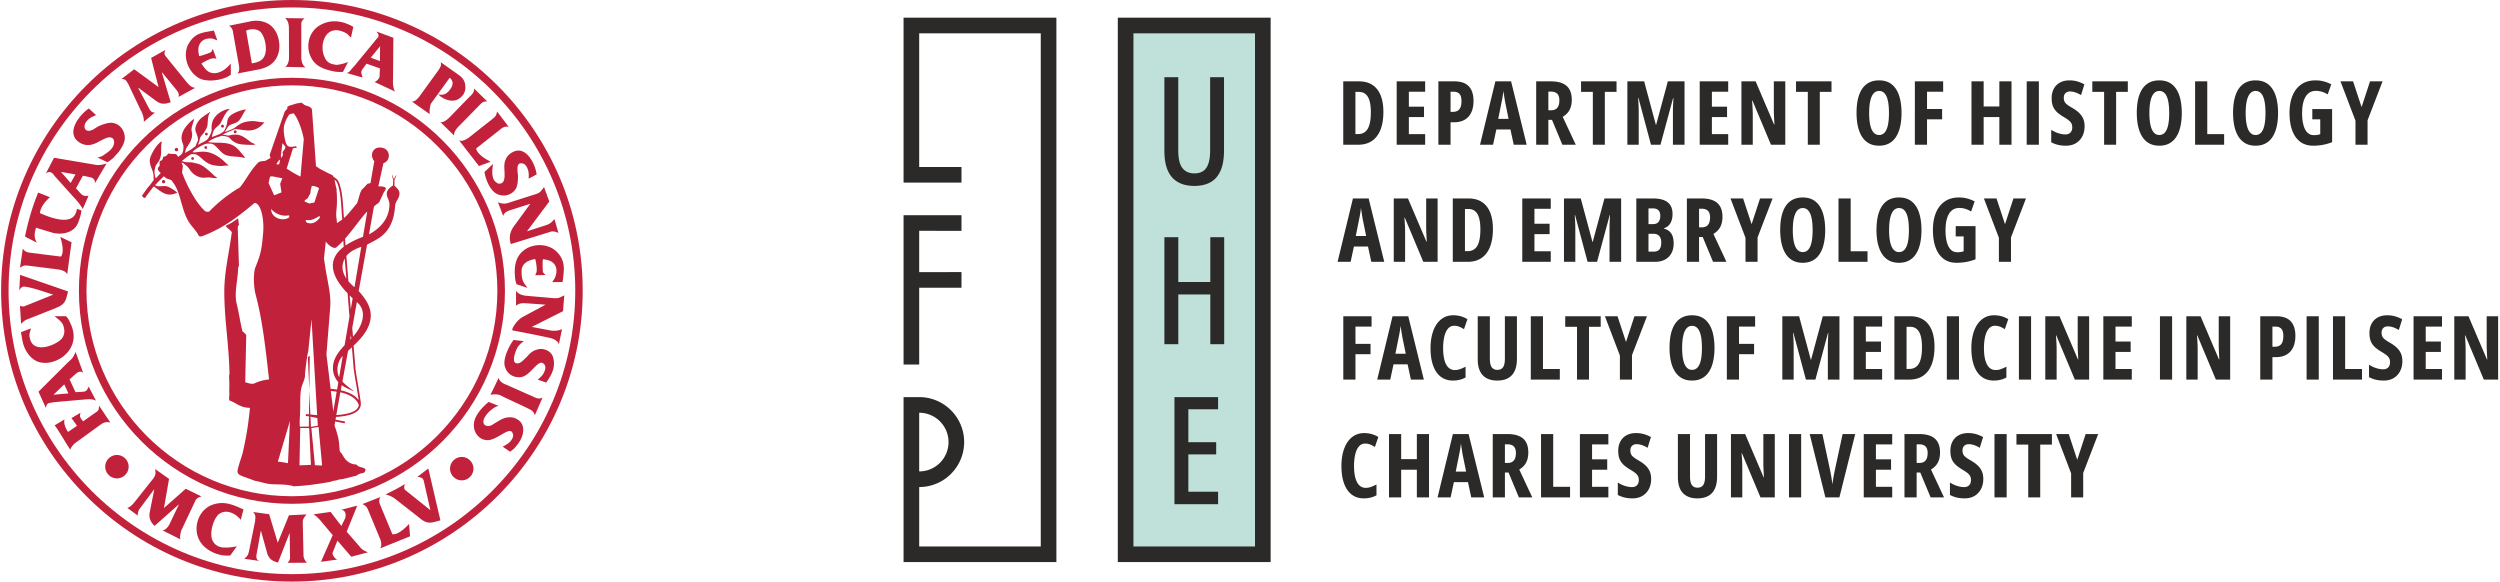 <?xml version="1.0" encoding="UTF-8"?>
<svg xmlns="http://www.w3.org/2000/svg" width="249" height="58" viewBox="0 0 1038 242" xml:space="preserve" style="fill-rule:evenodd;clip-rule:evenodd;stroke-linejoin:round;stroke-miterlimit:2">
  <path d="M145.8 144.329c-.554.496-1.083.992-1.621 1.488-.821 4.5-1.562 8.491-2.329 12.65.821 1.412 6.204 4.958 4.217 3.966-.646-.325-2.992-1.279-4.521-2.346-.133.709-.25 1.413-.379 2.117 2 .438 3.908 1.125 5.533 2.25.742.517 1.392 1.125 1.904 1.833-.25-1.679-.666-4.291-1.083-6.791-.554-3.284-1.071-6.354-1.071-6.946v-.15l-.667-8.071h.017zm-1.467-27.437a20.189 20.189 0 0 0 2.521 2.458l2.821-16.783c-2.825.991-4.846 2.116-6.2 3.833l.858 10.492zm-.858-1.125-.688-8.317c-.208.4-.383.821-.516 1.242a6.789 6.789 0 0 0-.25.895c-.129.667-.209 1.334-.129 2.059.112 1.204.55 2.425 1.316 3.704.075.133.167.283.267.417zm-4.942-41.092c.325 1.221.475 2.667.875 3.892 0 1.833.404 3.929-.037 8.625-.342 2.708.116 3.471.191 5.512a47.894 47.894 0 0 0 2.196-1.491c0-.23 0-.321-.041-.571a91.074 91.074 0 0 1-.209-3.013c-.229-3.666-.512-8.396-1.775-11.429a3.142 3.142 0 0 0-1.2-1.525zm-.479-1.262h.021l.096.079c.171.112.267.187.362.25.8.55 1.392.933 1.888 2.154 1.296 3.146 1.604 7.954 1.833 11.675.075 1.125.134 2.175.209 2.996v.037c1.679-1.412 2.633-2.787 5.512-6.221.667-1.983 1.317-5.166 2.138-5.762.399-.267 2-2.192 2.25-2.308l1.125-.192 1.583-9.138c-2.208-2.633-.375-6.695 3.725-5.458 3.087.917 3.108 5.325.075 6.3l-2.1 9.596 1.221.042c3.208.358 1.487 1.483.821 2.916a296.175 296.175 0 0 0-1.696 3.717c-.5.346-2.084 1.625-2.175 1.721l-2.063 11.558c4.542-2.383 8.317-6.392 8.492-12.075.075-2.425-1.167-3.017-1.108-4.883.041-1.146.933-2.329 2.575-3.321l.116-2.5c-.041-.133-.575-1.2-.5-2.042.421.938.367 1.204.767 1.759.4-.48.379-.667.992-1.642-.042.725-.346 1.279-.725 1.946l-.059 2.479c1.013 1.029 2.159 1.967 2.117 3.283-.054 2.384-1.621 2.9-1.813 5.246-.32 4.025-1.125 6.542-2.404 8.754-2.308 4.067-5.779 5.4-9.25 7.292l-3.491 19.267c4.137 4.583 5.475 8.054 4.904 11.77-.688 4.409-3.779 7.88-7.021 10.934l.762 9.137h-.041c.096.975.554 3.684 1.033 6.542.533 3.25 1.104 6.679 1.258 8.054v.192c.117 1.85-.916 3.146-2.595 4.025-1.6.837-3.817 1.316-6.2 1.541-.534.063-1.067.1-1.6.138l-.042-.763 1.567-.116c2.291-.229 4.408-.667 5.916-1.467 1.163-.612 1.925-1.433 2.134-2.542-.417-1.37-1.334-2.437-2.517-3.258-1.508-1.05-3.283-1.679-5.171-2.1a723.333 723.333 0 0 0-1.679 9.483c-.042.25-.096.513-.133.763-.059.362-.134.742-.192 1.125l3.95.783-.154.742-3.929-.779c-.096.512-.171 1.05-.267 1.583.042.608.8 2.117.837 2.767 1.167 3.471.975 4.958 1.334 8.125 1.646 1.391 1.646 4.083 5.479 5.25.4.187.875 0 1.525.266 1.033 1.375 2.9.78 3.721 2-.496 2.309-1.429.725-3.929 2.617-2.042.363-4.905 1.375-7.209 1.525-.975.554-2.237.342-3.437.971-5.209.879-10.129 1.642-15.375 1.854-2.234-.937-7.367-.725-9.713-.917-2.137-.25-3.833-.937-6.183-1.333l-4.333-1.583c-2.709-.975-3.43-1.338-2.859-3.592.763-2.975 1.584-4.862 2.084-7.058 1.466-6.638 2.133-10.513 2.895-18.125-4.233-.096-5.458-2-8.487-3.05-.421-.309.096-2.804-.117-3.209l.042-3.87c.033-.305-.271-3.434.054-3.892-.192-12.325-2.154-22.513-2.154-34.342 0-8.125 2.021-16.125 3.05-24.171.65-.858-2.367-2.195-2.404-3.208 1.85-.687 3.416-1.887 5.096-2.975l.341 2.671c-.341.554-.496.554-.496 1.221l.5 15.95c-.25.191-.345.65-.345.933-.096 4.563-1.642 10-.65 14.463 1.029 4.104 1.47 7.825 2.5 11.791.341.038 1.429 1.279 1.525 1.375l-.417 19.667c5.092 1.642 2.25-.15 9.9-1.183-1.375-12.113-2.65-24.325-5.608-35.35-.613-2.292-1.088-7.405-.209-10.834 2.288-5.725 2.709-7.271 3.317-14.158.65-6.375-.971-12.975-3.529-12.975-4.825 4.042-9.729 7.917-15.188 10.833-2.325 1.242-5.166 2.521-6.583 2.979-1.429.459-1.621-.57-1.713-.741-.633-1.221-2.291-3.038-3.208-4.259-3.546-4.845-3.662-11.654-6.525-16.387-.379-.475-1.2-1.813-1.408-1.908-1.775-.763-1.642-.267-3.038-1.621-.779.746-3.333 3.246-3.716 3.779.4.037.875.379 1.22.4 3.242.096 3.221-1.029 8.071 2.612-4.2 2.042-6.241.021-9.791-2.575-1.009 1.296-2.267 2.825-3.605 4.792-.512.092-1.2-.421-1.237-1.033.8-.992 1.717-2.559 2.762-3.721.709-.763 1.221-1.563 2.063-2.688-.075-1.183-.021-2.158-.25-3.016-.4-1.563-1.658-3.55-1.333-5.704.133-.917 1.258-3.359 2.575-5.113.8-1.071 2.458-2.692 2.329-2.062-.592 3.166.25 5.075-.959 7.575-.395.841-1.083 1.604-1.429 2.212-.362.65-.341 1.108-.512 1.721-.325 1.179.25 3.833.475 3.679.858-.858 1.333-1.504 2.025-2.175-.459-.475-2.025-1.696-.75-2.65.671-.5-.167-2.121.612-2.387 1.492-.513.688-1.6 1.375-1.734 1.946-.4 1.296-1.625 2.542-1.279.875.25-.025 0 2.25.154.742.038 1.125 1.221 1.179 1.179.421-.304 1.471-1.029 1.717-1.487.591-1.221.591-2.842.421-3.417-.305-1.029-.8-2-.709-3.279.059-.837.329-1.925.917-3.033.517-.934 1.279-1.871 2.1-2.729.612-.646 2.404-2.309 2.175-1.505-.608 2.021-1.125 3.221-1.05 4.271.079.821.287 1.375.267 2.004-.038 1.088-.267 1.563-.55 2.425-.175.534-.592 1.084-.859 1.542-.441.725-.9 1.338-1.125 1.775-.191.346-.229 1.183-.404 1.546-.075.171-.15.304.096.208.975-.666 1.908-1.046 2.671-1.6.65-.479 1.279-.991 1.625-1.183.129-.688.916-2.138.95-2.425.079-.571-.054-1.008-.167-1.467-.292-1.241-.917-2.158-.917-3.15 0-1.391.992-3.3 2.346-4.521.534-.475 3.167-2.345 3.988-2.708.037 0-.667.763-.863 1.679-.266 1.2-.321 2.559-.379 3.471-.133 1.583-.612 1.929-1.317 3.246-.341.646-1.316 1.467-1.658 2.137-.208.4-.325 1.163-.479 1.771-.171.65-.417 1.05-.533 1.434 2.116-1.221 3.241-1.488 4.216-2.634.154-.208.288-.516.459-.8.341-.633.687-1.333.875-1.946.208-.633.095-1.204.095-1.854 0-.625.08-1.354.25-2.041.209-.838.763-1.925 1.696-2.917.821-.875 1.967-1.658 3.3-2.196.746-.304 1.359-.496 2.271-.533.171 0-.512.5-.742.746-1.583 1.658-2.441 4.233-3.166 5.304-.667.954-1.679 1.487-2.367 2.346-.592.741-1.012 2.65-1.125 3.241a24.6 24.6 0 0 0 1.679-.591c1.221-.475 1.909-.725 2.784-1.355.725-.458 1.22-1.641 1.679-3.033.191-.554.208-1.542.416-2.175.2-.659.585-1.248 1.109-1.696 1.087-1.012 3.741-2.062 5.208-2.366.538-.117 1.204-.384 1.183-.155-.037.325-.208.384-.437.746-.763 1.167-1.583 3.109-2.538 3.988-1.354 1.258-3.72 1.066-4.691 2.841-.154.288-1.05 1.7-1.088 1.775.513-.229.571-.191 1.488-.554 1.166-.458 2.271-.971 2.537-1.125 1.984-1.487 3.359-2.75 7.363-2.916 1.525-.059 2.841.458 5.15.533-1.792 2.154-3.625 3.05-5.454 3.3-1.909.267-4.125-.288-5.934-.442-.516-.037-.687-.15-1.204.079-.496.167-.971.475-1.925.838-.992.362-2.292 1.05-2.825 1.3.554.096 1.417.321 2.25.4.596.037 1.242-.267 1.892-.325 1.05-.117 2.1-.058 2.879.171 1.146.325 2.542 1.241 3.683 2.137.838.65.896.821 2.517 1.488 1.583.65-3.7.362-4.958.25-2.084-.192-3.242-.767-4.425-1.717-.384-.308-.709-.804-1.125-1.146-.725-.591-3.209-.762-3.263-.746-.5.23-1.812.613-2.35.821-1.392.517-1.812.842-3.225 1.775 2.158.4 5.304.134 7.542.496 2.075.325 3.45 1.05 4.75 2.308.95.917 1.008 1.146 2.858 3.284.154.166.25.4.192.458-.117.133-.763-.117-1.471-.233-.798-.112-1.6-.194-2.404-.246-1.6-.133-2.938-.192-4.196-.725-2.079-.875-3.796-3.988-5.496-4.558-.438-.155-1.45-.155-2.292-.134-.208.113-.608.167-.95.304-.65.25-1.391.63-2.421 1.28-.729.458-1.662.895-2.445 1.887-.209.267 1.204.171 1.791.096 3.209-.5 5.175-.042 7.042.875 2.042 1.012 2.542 1.508 3.971 2.708.533.459.971.996 1.866 1.684.709.533-.054.091-1.904.416-1.45.25-4.6-.208-5.783-.779-2.821-1.358-3.242-2.729-5.321-3.833-.537-.292-1.417-.329-2.387-.192-.725.417-1.75 1.125-3.013 2.171-.192.154-.437.325-.746.592.575.345 1.663.537 2.217.537 2.208 0 1.867.096 4.117.55 2.216.442 5.116 3.092 6.791 4.733.959.934 2.121 1.375 1.034 1.334-.859-.038-2.063-.25-2.575-.267-2.1-.112-2.863.517-5.171-.533-2.825-1.296-3.284-3.471-4.5-4.35-1.225-.859-1.034-1.221-2.179-1.259.29.38.499.815.612 1.28.113.495-.4 2.479-.208 2.995 2.058 5.571 6.125 12.992 9.516 15.817.5.417 1.434.246 1.7.188 3.471-3.684 8.567-7.709 12.667-9.959 2.154-2.537 3.929-6.066 6.238-8.791 1.791-2.142 1.716-2.084 4.333-2.292l2.229-1.242-.362-1.221 6.145-17.725c.192-.55.875-1.125 1.184-1.466.096-.4-.117-.763.096-.875 1.008-.634 1.904-.729 2.5-.938 1.941-.687 1.695-.383 3.183-.746.362.059 1.317 1.013 1.642 1.088 1.012.304 2.862.746 2.862 2.1l1.638 23.179c.404.421.937.575 1.679 1.221.325.042 3.854 2.042 5.116 2.5.174.193.328.404.459.629l-.042.042v-.005zm-6.637 100.317-2.863-.575.192 4.238 2.862-.459-.191-3.225v.021zm-.075-1.242-2.35-39.833-1.375 13.525c-.588 1.542-1.542 11.046-1.334 9.596.117 1.471-1.008 3.587-1.221 4.483-.858 2.138-.725 5.971-.762 9.313-.042 3.354-.342 5.016-.154 7.762.666 0 1.221-.058 1.891-.058h1.85l.055-4.213-1.355-.266.117-.75h.021c.129.025.321.041.587.083.209.017.421.054.63.071l.325-24.15c0-.208-1.009.362-.78.571l1.03 23.637h.041l1.5.154c.5.038.788.075 1.284.096v-.021zm14.041-33.308-.346 1.904c.155-.133.305-.283.459-.437l-.113-1.467zm.534-2.958.304 3.7c3.471-3.796 6.466-10.3 1.604-14.384-.613 3.567-1.263 7.117-1.892 10.684h-.016zm-3.93 11.733c-.783.646-1.662 2.138-2.025 3.817-.379 1.75-.191 3.7.517 4.979l1.488-8.796h.02zm.209-47.946a28.068 28.068 0 0 1-2.804 2.692c-1.146 1.296-4.255-1.679-4.446-2.404l-.784 7.116.667 4.35c.879 5.459 2.333 10.759 1.929 15.93l-1.566 19.575 1.737 14.329c.438.016.896.075 1.375.112.438.059.838.096 1.317.171l.512-3.071c-2.362-2.708-2.65-5.916-1.812-8.662.783-2.538 2.541-4.671 4.429-6.696l2.021-11.921-.784-9.617c-7.783-8.108-7.991-14.483-1.583-19.366-.075-.859-.133-1.717-.208-2.575v.041-.004zm.708-.783.225 2.825c1.908-1.333 4.333-2.538 7.25-3.642l1.775-10.533c-2.329 2.308-5.704 7.346-9.25 11.35zm1.925 23.542.475 5.766.783-4.562c-.437-.4-.841-.8-1.241-1.184l-.017-.016v-.004zm-5.362 40.012a14.432 14.432 0 0 0-1.259-.175l-1.183-.112 1.029 8.529 1.396-8.263.017.021zm-23.925-94.517s.116-.458.208-.783l.212-1.125c-.458 0-1.541 1.583-1.541 1.929h1.125v-.021h-.004zm.858-2.595s1.221-1.584.5-2c.092-1.013 1.525-1.68 1.179-2.921-.208 0-1.067-1.242-1.183-1.242l-.667 5.304.192.875-.021-.016zm8.125 6.391 1.246-14.212c-.384-2.596-2.234-8.717-4.292-10.779l-1.683.458a13.559 13.559 0 0 0-2.138 4.446c-.458 1.696-.091 4.846.65 7.266.65 2.309 2.388 1.755 3.742 1.625.054 0 .208-.362.683.113.346.875-.341.208-.916.554-.342.113-.55.113-.55.113l-2.596 8.416c1.929 1.292 3.854 2.442 5.783 3.317l.054-1.317h.021-.004zm7.921 18.45-.096-.783c-2.767 1.642-3.738 1.983-5.667 1.679 0 0-.362.783.613 1.221 2.537.783 4.158-.933 5.15-2.096v-.021zm-12.725-.208c.25-.192-.25-.65 0-.858-4.692 1.008-7.517-2.617-7.517-2.617 0 4.125 5.342 5.25 7.517 3.475zm-5.971-9.233 2.767-1.125-.555-3.571.917-2.292-3.742-.721c-.55-.058-1.125-.208-1.429.209l-.571 2.458 2.309 5.117.304-.096v.021zm14.292 3.508 2.133-.417 1.946-5.937c-.363-.4-2.309-1.125-3.05-.917-.117 1.013-.517 1.546-.517 2.921-.304.708-.762 1.333-1.067 2-.308.65-1.583.708-1.316 1.583.112 0 1.637.671 1.85.767h.021zm4.787 108.862h.571l-1.488-16.025-2.975.496 1.467 15.417 2.442.112h-.017zm-4.083-.25-.725-15.279-3.721-.058-.304 15.529 4.75-.192zm-9.542-.725.821-17.533-5.054 17c-.059-.267 4.254.554 4.233.554v-.021z" style="fill:#c1213b;fill-rule:nonzero"></path>
  <path d="M120.842 0c33.275 0 63.496 13.567 85.375 35.467 21.887 21.883 35.471 52.104 35.471 85.375 0 33.275-13.567 63.496-35.471 85.375-21.879 21.887-52.1 35.471-85.375 35.471-33.271 0-63.492-13.567-85.375-35.471C13.567 184.317 0 154.121 0 120.846c0-33.271 13.567-63.492 35.467-85.375C57.35 13.567 87.55 0 120.842 0zm83.204 37.642c-21.35-21.334-50.796-34.55-83.204-34.55-32.417 0-61.871 13.221-83.2 34.55-21.334 21.333-34.55 50.766-34.55 83.2 0 32.433 13.221 61.875 34.55 83.204 21.333 21.329 50.766 34.55 83.2 34.55 32.433 0 61.875-13.221 83.204-34.55 21.329-21.333 34.55-50.771 34.55-83.204 0-32.434-13.221-61.871-34.55-83.2z" style="fill:#c1213b;fill-rule:nonzero"></path>
  <path d="M120.85 32.325c24.379 0 46.513 9.938 62.538 25.983 16.041 16.046 25.983 38.175 25.983 62.542 0 24.362-9.938 46.513-25.983 62.538-16.042 16.041-38.175 25.983-62.542 25.983-24.363 0-46.513-9.938-62.538-25.983-16.041-16.042-25.983-38.176-25.983-62.542 0-24.363 9.938-46.513 25.983-62.538 16.046-16.041 38.175-25.983 62.542-25.983zm60.325 28.196c-15.475-15.471-36.804-25.05-60.325-25.05-23.525 0-44.854 9.596-60.329 25.05-15.471 15.475-25.05 36.804-25.05 60.329 0 23.521 9.596 44.85 25.05 60.325 15.475 15.471 36.804 25.05 60.329 25.05 23.521 0 44.85-9.596 60.325-25.05 15.471-15.475 25.05-36.804 25.05-60.325 0-23.525-9.596-44.854-25.05-60.329z" style="fill:#c1213b;fill-rule:nonzero"></path>
  <path d="m41.471 176.354-10.667 7.75c-.512.358-2.079 2-1.983 2.838-1.334-1.734-5.934-9.804-6.621-10.146l4.179-2.521c-.554 1.792.592 3.971 1.429 5.229l3.721-2.558c-1.925-2.729-.708-.954-2.271-3.209L33 171.529c-.533 1.925-.021 2.058 1.05 3.583l3.988-2.82c2.629-1.871 2.479-1.43 2.65-3.721l4.712 7.021c-1.183-.288-2.425-.304-3.929.762zM173.967 215.3l-10.363-8.092c-.954-.762-2.65-1.487-3.875-1.716 2.425-1.221 5.784-2.842 8.054-4.35-.458 1.433-.341 2.083.267 2.596l10.342 8.279-2.538-11.217c-.325-1.433-.287-2.458-2.9-2.612l4.579-3.492 5.017 21.542c-3.679 1.008-5.283 1.845-8.583-.917v-.021zm-16.442 8.717-5.071-12.23c-.554-1.333-1.033-1.658-2.291-2.308l7.42-2.917c-.57 1.159-.554 2.042-.075 3.221l5.075 12.209c2.309.441 5.609-2.821 6.946-4.25l.417 5.129-12.475 5.037c.858-1.029.458-2.879.058-3.891h-.004zm-24.625 9.495 4.904-11.125-5.4-6.425c-.783-.762-1.625-1.737-2.65-2.212l7.154-1.013 4.5 5.838 1.375-2.804c.65-1.334.667-3.604-1.391-3.929l6.6-1.717-4.388 10.833 5.209 5.992c1.316 1.663 1.791 1.717 3.604 2.596l-6.904 1.812-5.763-6.696-1.967 4.98c-.325.875.959 2.65 1.946 2.9l-6.808.933-.021.042v-.005zm-29.921-4.27 2.575-12.688c.096-1.542.421-2.383-.821-3.779l6.659.917 3.57 11.866 4.655-11.425 7.266-.366c-1.541 2.083-1.562 2.179-1.525 3.933l.305 13.2s0 1.529 1.416 2.938l-8.033.058c.683-.8 1.083-1.183 1.008-2.75l-.133-9.554h-.075l-4.771 12.171c-1.696-.384-2.821-1.05-3.471-1.834a6.342 6.342 0 0 1-1.108-2.304l-2.5-8.967h-.096l-1.808 10.109c-.079 1.221.133 1.833 1.104 2.329l-6.221-.896c1.279-.9 1.679-1.529 1.988-2.958h.016zm-47.708-20.354 8.071-10.167c.916-1.492.933-1.875.666-3.8l5.78 4.083-2.117 12.117 9.062-8.013 6.542 3.205c-1.733.495-2.154.916-2.65 1.983l-5.875 12.4c.133-.267-.667 2.308-.267 3.433l-7.441-3.737c1.658 0 3.091-2.825 2.654-1.984l4.137-8.641-.058-.096-9.996 8.871c-1.812-1.679-2.479-3.513-1.983-5.875l1.833-9.179-.058-.096-6.242 8.358c-.075.096-.896 2.117-.341 2.633l-4.58-3.341c1.125-.167 2.309-1.488 2.825-2.117l.038-.038zm147.35-41.862 4.083 1.625c-1.029.3-2 .796-2.979 1.658a10.467 10.467 0 0 0-2.362 2.517c-.517.783-.875 1.413-.917 2.138-.25 1.983 1.717 2.404 3.225 1.812.475-.192 1.354-.875 2.767-1.642 1.62-1.05 3.145-1.658 4.425-1.7 1.375-.15 2.766.175 4.237 1.221 1.2.859 1.904 2.388 1.867 4.029 0 1.717-.609 3.471-1.813 5.263-.533.746-.954 1.375-1.487 1.875-.417.625-1.238 1.217-2.138 1.904l-3.071-2.1c.8-.475 1.625-.875 2.234-1.354.625-.475 1.066-.933 1.429-1.488.858-1.295.917-2.516-.058-3.47-1.6-1.221-6.217 3.491-9.73 3.604-3.508.116-6.029-3.013-5.875-6.446.075-3.683 3.567-7.292 6.142-9.446h.021zM21.508 96.763l-7-2.12c-.612 2.041-1.033 4.275.417 6.241l-5-2.558c1.188-5.896 2.921-12.112 5.479-18.296l4.867 1.925c-2.333 2.179-3.817 4.084-4.163 6.604 14.596 6.488 14.98-.208 15.438-1.791l1.75.683c.308.133-.646 3.704-1.429 5.4-1.904 4.388-7.475 4.654-10.338 3.913h-.021zm188.313 63.058 11.029 4.9c1.621.725 2.613 1.279 4.158.5l-3.208 7.341c-.362-1.162-.8-1.658-1.771-2.266-3.587-1.875-8.816-4.104-12.404-5.958 0 0-1.562-.834-4.271-.246l3.417-7.075c.321 1.504 1.733 2.308 3.05 2.821v-.017zm3.146-18.546 4.291.5a8.689 8.689 0 0 0-2.479 2.346c-.896 1.221-2.633 6.083-.933 6.733.725.342 1.642.113 2.404-.533.475-.292 1.163-1.034 2.383-2.175 1.2-1.509 2.538-2.446 3.796-2.767 1.242-.5 2.692-.479 4.238.133 1.487.667 2.516 1.834 2.841 3.417.917 3.967-.82 6.958-2.995 10.071l-3.492-1.242c.629-.571 1.433-1.237 1.85-1.771.517-.666.842-1.3 1.033-1.95.571-1.391.25-2.629-.937-3.204-2.209-.837-4.921 4.904-8.509 5.8-3.375.667-6.487-1.258-7.208-4.729-.633-3.017 1.846-8.242 3.7-10.608l.017-.021zm5.216-18.358 11.275.97c2.309.171 2.405-.133 4.58-1.125l-.534 6.563-12.975 6.525 7.613 1.45c1.562.287 3.454.208 4.958-.533l-1.317 6.333c.096.133-.283-1.925-3.716-2.667-5.117-1.129-10.167-2.125-15.417-3.096-.992-.187 1.642-4.308 4.1-5.625l9.408-5.041v-.071l-7.783-.554c-1.583-.079-3.017-.175-4.392.991v-6.22c.9 1.412 2.73 1.966 4.179 2.083l.021.017zm-7.529-38.567 10.779-3.438c1.225-.362 2.084-.704 2.484-1.104.437-.4.991-1.066 1.583-1.929h.171l2.137 5.858-9.291 12.4 7.858-2.537c1.892-.592 2.463-1.354 3.588-2.554l1.625 5.741c-1.375-.57-2.35-.895-3.8-.304l-15.988 4.942v-.079c-.821-2.613-.342-5 1.221-7.209l6.812-9.333v-.092l-8.241 2.63c-2.309.729-2.654 1.604-2.959 2.404l-2.154-5.721c1.083.496 2.613.837 4.158.342l.021-.017h-.004zm-9.808-12.854 3.583-3.359c-.321 2.367-.95 6.392 1.625 7.842.5.438 1.109.4 1.834.208.741-.4 1.162-1.141 1.237-2.137.154-.458.117-1.542.058-3.204-.17-1.984-.058-3.529.555-4.654.495-1.296 1.562-2.33 3.091-3.092 5.263-2.613 9.196 4.958 9.709 9.387l-3.3 1.775c.058-1.87.116-3-.709-4.712-.704-1.354-1.712-1.929-3.066-1.604-1.338.575-.805 3.854-.65 5.112 0 2.159-.209 3.934-.821 5.209-1.717 3.033-5.534 3.833-8.492 2.025-2.554-1.775-4.137-5.746-4.633-8.78l-.021-.016zm-14.588-22.634 8.263-8.508c1.2-1.125 2.137-1.908 2-3.583l5.554 5.416c-1.642-.229-2.458.625-3.529 1.771l-8.454 8.625c-.8.8-2.059 2.384-1.809 3.759l-5.762-5.625c1.258.416 3.012-1.146 3.758-1.875l-.021.02zm-12.533-8.629 8.088-11.162c.475-.763.783-1.242.933-1.792a3.737 3.737 0 0 0-.054-1.433l7.516 5.325c1.963 1.391 2.65 2.916 2.709 4.729.112 1.258-.229 2.479-.959 3.55-1.237 1.542-2.591 2.325-4.233 2.367-1.162.095-2.287-.25-3.583-.784l-1.529-.933-1.009-.9c.95.267 1.925.175 2.725-.075.767-.342 1.529-.954 2.159-1.833.916-1.18 1.279-2.267 1.083-3.184a3.162 3.162 0 0 0-1.142-1.812l-7.746 10.683c-.191.25-.837 2.575-.554 4.463l-7.458-5.263c1.317.15 2.404-1.167 3.054-1.946zm-20.146-16.275 3.834 1.429.079-6.162-3.892 4.733h-.021zm-5.971 2.459 7.763-9.421c.975-1.471 2.425-1.604.629-3.892l7 2.592-.129 16.75c0 .879-.288 3.875.858 5.612l-8.583-4.008c.875-.171 2.362-1.642 2.133-2.671l.133-2.958-5.57-1.963-1.542 2.138c-1.263 1.75-.25 2-.154 3.625l-6.525-1.892c1.237-.325 1.375-.954 2.346-2 .325-.367.991-1.033 1.7-1.95l-.059.042v-.004zM132.15 10.7c4.617-2.879 9.808-2.138 14.217.479l-.996 4.446c-.646-.538-1.292-1.433-1.85-1.758-8.625-4.788-11.559 4.75-9.117 9.825.667 1.758 1.946 2.729 3.738 3.054 1.47.304 1.183.266 2.75 0 1.237-.209 2.304-.609 3.279-.992l-2.117 4.142c-1.354.037-2.671.037-4.275-.325-3.375-.763-6.142-1.738-7.992-4.125-3.533-4.559-2.579-11.634 2.346-14.746h.017zm-54.246 7.529c2.692-4.767 6.104-4.654 10.513-5.55l1.433 4.083c-.767-.208-1.642-.666-2.233-.745-2.655-.267-5 .762-5.592 3.795-.154.9-.017 2.196.267 3.459.041.208 3.091-.804 4.791-1.513.609-.283.779-1.696.971-1.258l1.413 3.892s-1.088-.267-1.755-.096c-1.775.404-4.504 2.025-4.429 2.137.325.65 1.492 2.1 1.988 2.634 2.4 2.345 5.779 1.258 7.916-.459.917-.687 1.621-1.487 2.234-2.208l.054 4.575c-2.65 2.329-9.767 3.417-13.2 1.508-4.792-2.708-7.042-9.483-4.388-14.25h.017v-.004zm153.438 86.842c3.45 3.933 2.5 7.729 1.983 12.116l-4.292.059c.438-.667.875-1.317 1.125-1.85 1.009-2.313 1.046-5.209-1.604-6.775-.8-.459-2.062-.742-3.358-.875-.209-.042-.209 3.279-.059 5.166.08.688 1.375 1.334.9 1.375l-4.125.096s.592-.975.65-1.679c.171-1.871-.512-5.054-.645-5.037-2.959.437-5.517 1.833-5.63 4.866 0 1.467 0 2.575.513 4.063.362 1.125 1.433 2.175 1.929 3.033l-4.542-1.508c-.666-1.679-.725-3.854-.741-5.588.075-3.225.933-5.875 3.05-7.879 4.041-3.8 11.141-3.758 14.846.438v-.021zm-111.7-81.088-.042-12.175c-.033-1.679-.225-3.146-1.6-4.271l8.092.092c-1.396 1.183-1.375 1.583-1.355 3.683v12.73c.038 1.241.496 3.32 1.867 3.95l-8.567-.209c1.221-.708 1.625-2.671 1.605-3.796v-.004zm-15.442 2.35c2.1-.341 4.217-.875 5.229-3.029.646-1.396.742-3.167.4-5.287-.437-2.346-1.221-4.159-2.521-5.15-1.408-.875-3.566-.992-5.491-.113l2.383 13.583v-.004zm-.742-17.454c3.125-.592 5.742-.133 7.934 1.242 2.12 1.466 3.475 3.758 4.025 6.658.479 2.767.154 5.263-1.009 7.363-1.412 2.5-3.891 4.008-7.346 4.712l-8.908 1.7a2.49 2.49 0 0 0 .763-1.546c.058-.421.058-.916-.209-2.575l-2.291-12.766s0-.917-.555-1.85c-.287-.438-.741-.971-1.2-1.125l8.792-1.775v-.038h.004zM58.117 46.012l-5.342-11.233c-.763-1.167-.958-1.892-2.708-1.987l5.245-4.005 10.113 7.4-3.092-12.112 5.934-3.338c-.363.78-.709 1.638.229 2.763l8.412 10.379c1.659 2.025 2.367 2.367 3.7 2.654l-6.866 3.738c.25-1.488-.021-1.621-.896-2.938l-5.934-7.229-.095.096 3.662 12.283c-2.65.879-3.967.9-6.125-.571l-7.287-5.416-.096.075 4.712 8.854c.592.971 1.109 1.375 2.234 1.333l-4.6 3.854c0-1.775-.267-2.67-1.142-4.579l-.058-.021zM44.175 67.404l-4.142-1.925A7.078 7.078 0 0 0 43.2 64.05c1.125-.783 2.137-1.508 2.787-2.388 1.775-2.208 1.2-5.475-2.154-4.35-.575.192-1.583.709-3.054 1.434-2.9 1.791-6.029 2.271-8.833.016-4.904-3.945.612-11.041 4.5-13.679l3 2.729c-.75.384-1.663.709-2.334 1.184a5.846 5.846 0 0 0-1.654 1.487c-1.812 2.367-.421 5.15 2.975 3.225.625-.416 1.296-.8 1.925-1.204 2.159-.933 3.854-1.45 5.342-1.504 1.071.075 2.196.379 3.187 1.104l.592.479c1.45 1.563 2.083 3.317 1.871 5.513-.308 1.716-1.204 3.262-2.463 5.016-.725.875-1.541 1.663-2.27 2.542-.838.667-1.563 1.275-2.405 1.75h-.037zm-15.271 8.629 2-3.55-6.025-1.046 4.025 4.596zm1.542 6.238-8.196-9.117c-.858-1.183-1.775-2.367-3.625-1.125l3.358-6.471 16.884 2.863c.208.021 1.775.575 4.958-.475L39 76.092c0-1.888-1.167-2.25-2.117-2.459l-2.9-.612-2.862 5.208 1.696 1.908c.958 1.084 1.737 1.525 3.491 1.2.042 0-2.096 4.98-2.404 5.496-1.179-2.158-2.937-3.987-3.433-4.541l-.017-.021h-.008zm-7.629 45.708-12.059 4.771c-1.05.383-1.583 1.071-2.458 1.775-.158-2.329-.292-5.133-.479-7.442.683.229 1.316.459 2.229.042l11.621-4.679c-3.225-.971-8.909-3.088-12.079-3.334-.646-.058-1.238.209-2.042 1.542l.346-6.429 19.937 6.887c-1.05 3.796-.975 5.25-5.037 6.85l.021.017zm-8.459 21.904c-2.591-1.375-4.75-4.579-5.437-8.05-.304-1.487-.379-2.233-.684-3.779l4.138-1.583c-.571 2.612-.992 2.404-.113 5.112 1.946 5.075 10.109 2.084 12.875-.762 1.242-1.625 1.355-3.188.859-5.054-.496-1.892-1.659-2.542-3.738-4.371h4.713c1.2 1.333 1.296 1.791 1.983 3.3 5.171 11.2-7.804 18.833-14.596 15.187zm72.629 60.209c5.284-2.234 9.042-.496 13.734 1.625l-1.125 4.291c-.592-.666-1.163-1.183-1.717-1.7-2.383-1.716-5.283-2.479-7.708-.362-.838.896-1.696 2.441-2.229 4.196-.634 2.195-.725 3.95-.442 5.533.592 1.946 1.758 3.129 3.608 3.646 1.734.496 5.092.112 6.867-.309l-2.75 3.817c-4.558.554-10.3-1.925-12.608-5.933-3.034-5-.934-12.267 4.35-14.784l.02-.02zm-59.02-46.609-1.738-3.758-4.479 4.317 6.221-.555-.004-.004zm5.97 2.596-12.325 1.088c-1.508.57-2.42-.342-3.033 2.308l-3.05-6.696 11.904-11.867c1.621-1.583 2.271-1.662 3.509-4.654l3.15 8.7c-1.205-1.3-2.884.209-3.492.763l-2.158 1.962 2.483 5.288 2.612-.133c2.575-.096 2.155-1.263 2.863-2.138l3.033 5.817c-1.583-.917-4.041-.554-5.496-.438zm14.188 23c2.669 0 4.865 2.196 4.865 4.865 0 2.668-2.196 4.864-4.865 4.864s-4.865-2.196-4.865-4.864c0-2.669 2.196-4.865 4.865-4.865zm143.296.813c2.668 0 4.864 2.196 4.864 4.864 0 2.669-2.196 4.865-4.864 4.865-2.669 0-4.865-2.196-4.865-4.865 0-2.668 2.196-4.864 4.865-4.864z" style="fill:#c1213b"></path>
  <path d="M67.517 76.179a.69.69 0 0 0 .687-.687.691.691 0 0 0-.687-.688.692.692 0 0 0-.688.688c0 .377.311.687.688.687zm5.291-13.308.055.002c.388 0 .708-.32.708-.708a.712.712 0 0 0-.763-.707.712.712 0 0 0-.654.707.71.71 0 0 0 .654.706zm24.417-7.484a.616.616 0 0 0 .663-.61.615.615 0 0 0-.613-.612c-.016 0-.033 0-.05.002a.614.614 0 0 0-.562.61c0 .317.246.584.562.61z" style="fill:#c1213b;fill-rule:nonzero"></path>
  <path d="m24.138 112.033-13.146-1.662c-1.429-.192-1.946.079-3.146.858l1.167-7.896c.72 1.084 1.499 1.488 2.741 1.659l13.109 1.641c1.525-1.791.325-6.279-.25-8.145l4.658 2.191-1.813 13.333c-.479-1.254-2.27-1.829-3.337-1.979h.017zm169.97-54.65 10.4-8.204c1.142-.875 1.317-1.429 1.6-2.842l4.809 6.355c-1.275-.25-2.117.016-3.109.8l-10.379 8.187c.192 2.346 4.238 4.633 5.971 5.529L198.575 69l-8.242-10.642c1.221.534 2.9-.346 3.759-.991l.016.016z" style="fill:#c1213b"></path>
  <path d="M85.042 61.888a.577.577 0 0 0 .573-.573.576.576 0 0 0-.573-.573.575.575 0 0 0-.573.573c0 .314.258.572.573.572zm.262-5.595c.316 0 .575-.26.575-.575a.577.577 0 0 0-.575-.575.576.576 0 0 0-.573.573c0 .314.259.572.573.573v.004zm6.646-3.25.05.002a.616.616 0 0 0 .613-.613.615.615 0 0 0-.613-.612c-.016 0-.033 0-.05.002a.614.614 0 0 0-.562.61c0 .317.246.585.562.611zM79.575 66.447a.576.576 0 0 0 .573-.573.576.576 0 0 0-.573-.573.576.576 0 0 0-.573.573c0 .314.259.573.573.573z" style="fill:#c1213b;fill-rule:nonzero"></path>
  <path d="M524.367 11.2h-57.375v218.533h57.375V11.196v.004z" style="fill:#bfe1da;fill-rule:nonzero"></path>
  <path d="M566.807 184.337c-.767 0-1.437.227-2.014.689-.572.454-1.051 1.106-1.433 1.941-.375.835-.657 1.824-.842 2.954a23.03 23.03 0 0 0-.282 3.705c0 1.966.19 3.625.558 4.982.374 1.351.921 2.384 1.641 3.078.718.7 1.597 1.05 2.628 1.05a6.51 6.51 0 0 0 2.317-.412 18.551 18.551 0 0 0 2.181-.989v4.498a9.954 9.954 0 0 1-2.44.952c-.873.214-1.802.326-2.802.326-1.98 0-3.663-.529-5.044-1.58-1.39-1.05-2.445-2.587-3.177-4.603-.737-2.015-1.101-4.465-1.101-7.341 0-1.974.208-3.785.621-5.438.412-1.659 1.02-3.097 1.826-4.32.804-1.222 1.793-2.169 2.961-2.837 1.174-.676 2.513-1.015 4.024-1.015 1.057 0 2.077.13 3.06.394.982.264 1.929.674 2.844 1.229l-1.437 4.172a9.859 9.859 0 0 0-1.965-1.051 5.767 5.767 0 0 0-2.127-.386l.003.002zm26.589 22.368h-5.057v-11.502h-6.518v11.502h-5.056v-26.32h5.056v10.426h6.518v-10.426h5.057v26.32zm17.551 0-1.363-6.339h-5.857l-1.363 6.339h-5.42l6.37-26.32h6.537l6.475 26.32h-5.382.003zm-2.136-10.733-1.426-6.967c-.092-.573-.191-1.137-.275-1.69a60.08 60.08 0 0 1-.252-1.59 99.657 99.657 0 0 1-.209-1.434 29.24 29.24 0 0 1-.16 1.39 47.955 47.955 0 0 1-.578 3.256l-1.407 7.035h4.307zm17.186-15.587c1.941 0 3.559.283 4.842.847 1.284.559 2.244 1.407 2.87 2.537.632 1.125.946 2.544.946 4.247 0 1.081-.129 2.057-.394 2.942a6.843 6.843 0 0 1-1.235 2.36c-.558.689-1.271 1.289-2.132 1.806l5.42 11.581h-5.568l-4.301-10.321h-1.511v10.321h-5.056v-26.32h6.119zm-.035 4.263h-1.027v7.741h1.137c1.125 0 1.98-.344 2.562-1.025.583-.689.872-1.72.872-3.099 0-1.235-.289-2.143-.872-2.733-.582-.589-1.474-.886-2.672-.886v.002zm13.987 22.057v-26.32h5.056v21.928h7.004v4.392h-12.06zm27.976 0h-11.827v-26.32h11.827v4.302h-6.771v6.198h6.297v4.32h-6.297v7.108h6.771v4.392zm17.785-7.679c0 1.586-.32 2.987-.952 4.201a7.09 7.09 0 0 1-2.69 2.857c-1.163.683-2.526 1.027-4.092 1.027-.736 0-1.443-.044-2.126-.136a11.771 11.771 0 0 1-2.015-.45 12.282 12.282 0 0 1-1.985-.836v-5.166c.965.621 1.96 1.093 2.992 1.419 1.032.326 1.984.485 2.863.485.645 0 1.179-.122 1.61-.382a2.36 2.36 0 0 0 .952-1.032 3.34 3.34 0 0 0 .314-1.468c0-.579-.086-1.088-.271-1.524-.178-.442-.522-.879-1.032-1.321-.511-.436-1.26-.945-2.244-1.523a20.921 20.921 0 0 1-2.076-1.407 8.517 8.517 0 0 1-1.585-1.597 6.344 6.344 0 0 1-1.002-2.033c-.227-.769-.338-1.677-.338-2.728-.013-1.486.276-2.795.871-3.914a6.287 6.287 0 0 1 2.575-2.61c1.117-.614 2.469-.923 4.037-.91 1.068 0 2.119.143 3.144.43 1.026.289 2.009.701 2.962 1.229l-1.389 4.461c-.853-.516-1.659-.897-2.415-1.144-.755-.246-1.462-.368-2.119-.368-.579 0-1.062.111-1.451.338a2.193 2.193 0 0 0-.885.916 2.883 2.883 0 0 0-.295 1.321c0 .626.099 1.155.288 1.591.19.429.553.854 1.087 1.271.536.418 1.303.91 2.317 1.487 1.086.64 2.004 1.315 2.733 2.033a7.353 7.353 0 0 1 1.654 2.403c.375.885.558 1.91.558 3.077l.005.003zm27.398-18.642v17.689c0 2.022-.313 3.698-.939 5.031-.621 1.34-1.543 2.342-2.753 3.005-1.21.669-2.708 1.002-4.498 1.002-2.604 0-4.608-.738-6.002-2.213-1.401-1.468-2.101-3.712-2.101-6.715v-17.798h5.044v17.626c0 1.672.264 2.864.793 3.582.528.712 1.297 1.069 2.305 1.069.707 0 1.289-.154 1.751-.461.461-.301.811-.799 1.043-1.487.233-.682.35-1.597.35-2.74v-17.59h5.007zm23.977 26.321h-5.942l-7.704-18.363h-.147c.074.854.136 1.653.172 2.402.043.75.074 1.437.092 2.064.018.621.024 1.187.024 1.69v12.207h-4.711v-26.32h5.903l7.668 17.946h.142c-.05-.824-.086-1.597-.123-2.311-.036-.713-.066-1.376-.092-1.991a41.06 41.06 0 0 1-.036-1.671v-11.974h4.756v26.32l-.002.001zm5.902 0v-26.32h5.055v26.32h-5.055zm27.521-26.32-6.568 26.32h-5.831l-6.518-26.32h5.272l3.169 14.851c.122.553.247 1.196.381 1.936.13.742.252 1.473.357 2.2.112.725.19 1.35.251 1.879.075-.529.166-1.154.283-1.879.111-.727.24-1.456.376-2.187.141-.733.271-1.383.386-1.948l3.208-14.85h5.234v-.002zm15.376 26.32h-11.827v-26.32h11.827v4.302h-6.771v6.198h6.297v4.32h-6.297v7.108h6.771v4.392zm11.217-26.32c1.94 0 3.559.283 4.841.847 1.284.559 2.244 1.407 2.87 2.537.632 1.125.947 2.544.947 4.247 0 1.081-.13 2.057-.394 2.942a6.845 6.845 0 0 1-1.236 2.36c-.557.689-1.271 1.289-2.132 1.806l5.42 11.581h-5.567l-4.302-10.321h-1.511v10.321h-5.056v-26.32h6.12zm-.036 4.263h-1.026v7.741h1.136c1.125 0 1.98-.344 2.562-1.025.584-.689.872-1.72.872-3.099 0-1.235-.288-2.143-.872-2.733-.582-.589-1.474-.886-2.672-.886v.002zm26.675 14.377c0 1.586-.319 2.986-.952 4.201a7.097 7.097 0 0 1-2.69 2.857c-1.162.682-2.526 1.026-4.092 1.026-.736 0-1.443-.044-2.126-.136a11.864 11.864 0 0 1-2.015-.449 12.326 12.326 0 0 1-1.985-.837v-5.166a12.45 12.45 0 0 0 2.992 1.419c1.033.326 1.984.485 2.863.485.646 0 1.179-.122 1.61-.381.425-.251.744-.597.952-1.033.209-.436.315-.921.315-1.467 0-.579-.086-1.088-.271-1.524-.179-.443-.522-.879-1.033-1.322-.511-.436-1.26-.945-2.244-1.522a20.787 20.787 0 0 1-2.075-1.408 8.523 8.523 0 0 1-1.586-1.597 6.355 6.355 0 0 1-1.002-2.033c-.227-.769-.337-1.676-.337-2.727-.013-1.487.275-2.795.87-3.914a6.29 6.29 0 0 1 2.575-2.611c1.117-.614 2.469-.922 4.037-.909 1.069 0 2.119.142 3.144.429 1.026.289 2.009.701 2.962 1.229l-1.389 4.461c-.853-.516-1.659-.897-2.414-1.143-.756-.247-1.463-.368-2.119-.368-.579 0-1.063.11-1.452.337a2.205 2.205 0 0 0-.885.916 2.887 2.887 0 0 0-.295 1.322c0 .625.099 1.154.289 1.59.189.43.552.855 1.086 1.271.537.419 1.304.91 2.317 1.487 1.086.641 2.004 1.315 2.734 2.033a7.36 7.36 0 0 1 1.653 2.403c.375.885.558 1.91.558 3.078l.005.003zm4.65 7.679v-26.32h5.056v26.32h-5.056zm19.008 0h-4.983v-21.946h-4.896v-4.374h14.738v4.374h-4.859v21.946zm15.375-15.624 3.509-10.696h5.203l-6.229 16.183v10.137h-5.02v-9.991l-6.23-16.329h5.242l3.527 10.696h-.002zm-299.942-33.331h-5.055v-26.32h11.752v4.302h-6.697v7.174h6.268v4.302h-6.268v10.544-.002zm23.037 0-1.364-6.339h-5.856l-1.364 6.339h-5.42l6.37-26.32h6.538l6.474 26.32h-5.381.003zm-2.137-10.733-1.425-6.967c-.093-.573-.192-1.137-.276-1.69a55.583 55.583 0 0 1-.251-1.591c-.08-.51-.148-.99-.209-1.433-.036.418-.093.879-.161 1.39a76.916 76.916 0 0 1-.251 1.579 49.848 49.848 0 0 1-.326 1.676l-1.408 7.036h4.307zm20.099-11.637c-.767 0-1.437.227-2.014.689-.573.454-1.051 1.106-1.433 1.941-.375.835-.657 1.824-.842 2.954a23.03 23.03 0 0 0-.282 3.705c0 1.967.19 3.625.558 4.982.374 1.351.921 2.384 1.641 3.078.718.7 1.597 1.05 2.628 1.05.812 0 1.586-.136 2.317-.411a18.716 18.716 0 0 0 2.181-.989v4.497a9.906 9.906 0 0 1-2.441.952c-.872.214-1.801.326-2.801.326-1.98 0-3.663-.529-5.045-1.579-1.389-1.051-2.445-2.588-3.176-4.603-.738-2.016-1.101-4.466-1.101-7.342 0-1.973.208-3.784.621-5.438.412-1.659 1.02-3.097 1.826-4.32.804-1.222 1.793-2.169 2.961-2.837 1.173-.676 2.513-1.015 4.024-1.015 1.057 0 2.077.13 3.059.394.983.264 1.93.674 2.844 1.229l-1.436 4.172a9.859 9.859 0 0 0-1.965-1.051 5.776 5.776 0 0 0-2.128-.386l.004.002zm26.102-3.953v17.689c0 2.022-.313 3.699-.938 5.031-.621 1.34-1.544 2.342-2.754 3.005-1.209.67-2.707 1.002-4.497 1.002-2.604 0-4.608-.738-6.003-2.213-1.401-1.468-2.101-3.712-2.101-6.714v-17.798h5.044v17.626c0 1.671.264 2.863.793 3.581.529.712 1.297 1.069 2.306 1.069.707 0 1.289-.154 1.751-.461.46-.301.81-.799 1.042-1.486.234-.683.35-1.598.35-2.741v-17.59h5.007zm5.761 26.322v-26.32h5.056v21.927h7.004v4.393h-12.06zm24.193 0h-4.983v-21.946h-4.896v-4.374h14.738v4.374h-4.859v21.946zm15.375-15.624 3.509-10.696h5.203l-6.229 16.183v10.137h-5.02v-9.991l-6.229-16.329h5.242l3.526 10.696h-.002zm36.774 2.451c0 2.095-.19 3.974-.578 5.654-.382 1.677-.958 3.108-1.726 4.281-.769 1.18-1.74 2.083-2.906 2.704-1.172.626-2.544.941-4.117.941-1.585 0-2.96-.315-4.141-.947-1.172-.633-2.143-1.544-2.912-2.734-.768-1.187-1.345-2.617-1.725-4.289-.387-1.671-.579-3.55-.579-5.639 0-2.962.35-5.443 1.062-7.447.707-2.009 1.758-3.52 3.146-4.545 1.394-1.019 3.108-1.53 5.148-1.53 2.127 0 3.876.546 5.246 1.641 1.377 1.093 2.397 2.654 3.073 4.674.67 2.027 1.007 4.443 1.007 7.238l.002-.002zm-13.448 0c0 2.022.159 3.712.472 5.064.306 1.351.775 2.372 1.383 3.047.614.682 1.368 1.019 2.266 1.019.916 0 1.672-.325 2.28-.989.601-.664 1.062-1.665 1.37-3.015.3-1.348.454-3.055.454-5.126 0-3.09-.339-5.387-1.026-6.899-.681-1.504-1.708-2.261-3.078-2.261-.896 0-1.652.343-2.266 1.026-.608.689-1.077 1.707-1.383 3.066-.315 1.364-.472 3.053-.472 5.068zm23.638 13.173h-5.056v-26.32h11.752v4.301h-6.696v7.175h6.268v4.301h-6.268v10.544-.001zm27.802 0-5.198-19.428h-.146a88.35 88.35 0 0 1 .225 4.232c.018.601.024 1.137.024 1.623v13.571h-4.711v-26.32h6.967l4.859 18.02h.123l4.86-18.02h6.929v26.32h-4.823v-13.61c0-.54.006-1.106.024-1.701.018-.596.044-1.229.075-1.911.031-.675.068-1.401.116-2.168h-.141l-5.242 19.39h-3.944l.003.002zm31.669 0h-11.827v-26.32h11.827v4.301h-6.771v6.199h6.297v4.319h-6.297v7.108h6.771v4.393zm21.765-13.646c0 2.936-.405 5.425-1.216 7.453-.81 2.027-1.989 3.569-3.544 4.62-1.555 1.05-3.459 1.573-5.714 1.573h-6.192v-26.32h6.567c2.163 0 3.995.484 5.499 1.456 1.505.976 2.648 2.402 3.428 4.288.78 1.879 1.172 4.191 1.172 6.93zm-5.203.233c0-1.966-.185-3.581-.557-4.841-.369-1.26-.93-2.194-1.666-2.795-.737-.597-1.653-.897-2.746-.897h-1.438v17.516h1.1c1.826 0 3.165-.738 4.025-2.212.853-1.475 1.282-3.735 1.282-6.771zm10.332 13.413v-26.32h5.055v26.32h-5.055zm19.995-22.369c-.767 0-1.437.227-2.014.689-.572.454-1.051 1.106-1.433 1.941-.375.835-.657 1.824-.842 2.954a23.03 23.03 0 0 0-.282 3.705c0 1.967.19 3.625.558 4.982.374 1.351.921 2.384 1.641 3.078.718.7 1.597 1.05 2.628 1.05.812 0 1.586-.136 2.317-.411a18.716 18.716 0 0 0 2.181-.989v4.497a9.906 9.906 0 0 1-2.441.952c-.872.214-1.801.326-2.801.326-1.98 0-3.663-.529-5.044-1.579-1.39-1.051-2.446-2.588-3.177-4.603-.738-2.016-1.101-4.466-1.101-7.342 0-1.973.208-3.784.621-5.438.412-1.659 1.02-3.097 1.826-4.32.804-1.222 1.793-2.169 2.961-2.837 1.174-.676 2.513-1.015 4.024-1.015 1.057 0 2.077.13 3.059.394.983.264 1.93.674 2.844 1.229l-1.436 4.172a9.859 9.859 0 0 0-1.965-1.051 5.776 5.776 0 0 0-2.128-.386l.004.002zm9.957 22.369v-26.32h5.055v26.32h-5.055zm29.18 0h-5.943l-7.703-18.364h-.147c.074.854.136 1.654.171 2.403.044.749.075 1.436.093 2.064.018.621.024 1.187.024 1.689v12.208h-4.712v-26.32h5.904l7.667 17.945h.143c-.05-.824-.086-1.597-.123-2.31-.036-.714-.067-1.377-.093-1.991a42.914 42.914 0 0 1-.035-1.672v-11.974h4.755v26.32l-.001.002zm17.728 0h-11.826v-26.32h11.826v4.301h-6.771v6.199h6.298v4.319h-6.298v7.108h6.771v4.393zm11.702 0v-26.32h5.055v26.32h-5.055zm29.18 0h-5.943l-7.703-18.364h-.147c.074.854.136 1.654.171 2.403.044.749.075 1.436.093 2.064.018.621.024 1.187.024 1.689v12.208h-4.712v-26.32h5.904l7.667 17.945h.143c-.05-.824-.086-1.597-.123-2.31-.036-.714-.067-1.377-.093-1.991a42.914 42.914 0 0 1-.035-1.672v-11.974h4.755v26.32l-.001.002zm19.184-26.32c2.672 0 4.663.694 5.967 2.075 1.302 1.389 1.953 3.41 1.953 6.057 0 1.333-.165 2.544-.497 3.632-.326 1.087-.829 2.014-1.5 2.794a6.598 6.598 0 0 1-2.544 1.801c-1.018.425-2.223.633-3.613.633h-1.389v9.326h-5.056v-26.32h6.679v.002zm-.383 4.301h-1.24v8.375h.885c.8 0 1.476-.154 2.016-.45.539-.301.946-.779 1.222-1.444.276-.657.412-1.529.412-2.611 0-1.347-.271-2.323-.817-2.944-.548-.615-1.37-.927-2.478-.927v.001zm12.962 22.019v-26.32h5.055v26.32h-5.055zm10.963 0v-26.32h5.056v21.927h7.004v4.393h-12.06zm28.837-7.679c0 1.585-.32 2.986-.952 4.201a7.097 7.097 0 0 1-2.69 2.857c-1.162.682-2.526 1.026-4.092 1.026-.736 0-1.443-.044-2.126-.136a11.864 11.864 0 0 1-2.015-.449 12.288 12.288 0 0 1-1.985-.837v-5.166c.965.621 1.96 1.093 2.992 1.419 1.032.326 1.984.485 2.863.485.645 0 1.179-.122 1.61-.381.425-.252.744-.597.952-1.033.209-.436.314-.921.314-1.467 0-.579-.086-1.088-.27-1.525-.179-.442-.522-.878-1.033-1.321-.511-.436-1.26-.945-2.244-1.522a21.096 21.096 0 0 1-2.076-1.408 8.517 8.517 0 0 1-1.585-1.597 6.365 6.365 0 0 1-1.002-2.033c-.227-.769-.338-1.677-.338-2.727-.013-1.487.276-2.796.871-3.914a6.29 6.29 0 0 1 2.575-2.611c1.117-.614 2.469-.922 4.037-.909 1.069 0 2.119.142 3.144.429 1.026.289 2.009.701 2.962 1.229l-1.389 4.461c-.853-.516-1.659-.897-2.415-1.143-.755-.247-1.462-.368-2.119-.368-.579 0-1.062.11-1.451.337a2.2 2.2 0 0 0-.885.916 2.883 2.883 0 0 0-.295 1.321c0 .626.099 1.155.288 1.591.19.43.553.854 1.087 1.271.536.418 1.303.91 2.317 1.487 1.086.64 2.004 1.315 2.733 2.033a7.338 7.338 0 0 1 1.654 2.403c.375.885.558 1.91.558 3.077l.005.004zm16.476 7.679h-11.826v-26.32h11.826v4.301h-6.771v6.199h6.298v4.319h-6.298v7.108h6.771v4.393zm23.314 0h-5.942l-7.703-18.364h-.148c.075.854.136 1.654.172 2.403a65.793 65.793 0 0 1 .117 3.753v12.208h-4.712v-26.32h5.903l7.668 17.945h.143c-.051-.824-.086-1.597-.124-2.31-.035-.714-.066-1.377-.092-1.991a43.048 43.048 0 0 1-.036-1.672v-11.974h4.756v26.32l-.002.002zM467.31 7.34h60.269v226.25h-63.516V7.34h3.249-.002zm53.77 6.498h-50.52v213.251h50.52V13.838zm-12.878 18.247v30.448c0 3.395-.469 6.179-1.412 8.349-.946 2.181-2.327 3.779-4.154 4.819-1.828 1.039-4.081 1.558-6.781 1.558-4.039 0-7.124-1.194-9.252-3.582-2.129-2.388-3.187-6.085-3.187-11.081V32.085h5.773v30.458c0 3.397.581 5.827 1.735 7.301 1.163 1.476 2.813 2.213 4.963 2.213 1.434 0 2.638-.313 3.603-.945.966-.634 1.693-1.652 2.192-3.055.498-1.401.748-3.26.748-5.576V32.085h5.773-.001zm.076 110.966h-5.774v-20.685h-13.303v20.685h-5.774V98.564h5.774v18.629h13.303V98.564h5.774v44.487zm-2.539 66.479h-18.132v-44.488h18.132v5.048h-12.358v13.674h11.568v5.079h-11.568v15.515h12.358v5.172zM399.1 89.442v6.498l-17.572-.021v17.161l17.572-.003v6.498h-17.572v31.906h-6.499V89.44h24.073l-.002.002zm-17.572 82.083v24.38c3.364 0 6.411-1.365 8.616-3.568l.006.006a12.178 12.178 0 0 0 3.564-8.629c0-3.366-1.367-6.414-3.57-8.618a12.157 12.157 0 0 0-8.616-3.57v-.001zm0-102.133 17.572-.002v6.497h-17.572l-6.499-.007V7.341h63.515v226.245h-63.515v-68.56l6.499-.002a18.638 18.638 0 0 1 13.211 5.476 18.623 18.623 0 0 1 5.474 13.212c0 5.153-2.092 9.821-5.474 13.205v.011a18.624 18.624 0 0 1-13.211 5.474v24.686h50.519V13.84h-50.519v55.552zm192.903-22.899c0 2.938-.406 5.427-1.218 7.457-.811 2.028-1.991 3.572-3.546 4.624-1.557 1.05-3.462 1.573-5.719 1.573h-6.195V33.812h6.572c2.162 0 3.996.486 5.501 1.456 1.506.976 2.651 2.403 3.431 4.29.78 1.881 1.174 4.193 1.174 6.935zm-5.208.232c0-1.967-.185-3.584-.558-4.843-.37-1.26-.929-2.196-1.667-2.797-.736-.597-1.654-.899-2.748-.899h-1.438v17.528h1.101c1.825 0 3.165-.738 4.026-2.214.854-1.475 1.284-3.737 1.284-6.775zm22.568 13.42h-11.835V33.81h11.835v4.304h-6.776v6.203h6.301v4.323h-6.301v7.111h6.776v4.396-.002zm12.178-26.335c2.675 0 4.666.694 5.968 2.077 1.304 1.391 1.956 3.412 1.956 6.061 0 1.334-.166 2.546-.498 3.634-.324 1.088-.829 2.017-1.5 2.797a6.612 6.612 0 0 1-2.545 1.801c-1.02.425-2.225.632-3.616.632h-1.39v9.333h-5.058V33.81h6.683zm-.381 4.304h-1.242v8.379h.885c.8 0 1.477-.154 2.017-.449.542-.3.947-.78 1.224-1.445.276-.657.411-1.529.411-2.612 0-1.347-.271-2.323-.817-2.944-.549-.615-1.371-.929-2.478-.929zm25.013 22.033-1.365-6.343h-5.858l-1.365 6.343h-5.422l6.375-26.335h6.541l6.479 26.335H628.6h.001zm-2.138-10.741-1.426-6.971c-.092-.573-.191-1.137-.277-1.692a71.572 71.572 0 0 1-.251-1.59c-.08-.511-.146-.991-.208-1.433-.035.418-.092.878-.16 1.389-.075.504-.161 1.026-.252 1.581a43.28 43.28 0 0 1-.325 1.676l-1.408 7.04h4.308-.001zm17.595-15.596c1.941 0 3.559.282 4.843.848 1.286.558 2.244 1.408 2.871 2.539.634 1.126.947 2.544.947 4.247 0 1.083-.128 2.061-.392 2.944a6.852 6.852 0 0 1-1.237 2.361c-.558.689-1.273 1.291-2.134 1.806l5.422 11.588h-5.571l-4.303-10.326h-1.513v10.326h-5.059V33.809h6.123l.003.001zm-.037 4.266h-1.027v7.746h1.137c1.127 0 1.981-.344 2.565-1.027.582-.689.872-1.72.872-3.098 0-1.236-.29-2.145-.872-2.736-.584-.59-1.477-.885-2.675-.885zm22.44 22.069h-4.986V38.186h-4.9V33.81h14.748v4.376h-4.862v21.959zm19.179 0-5.201-19.437h-.148c.062.804.11 1.561.148 2.266.035.714.061 1.366.079 1.969.018.601.024 1.136.024 1.623v13.579h-4.715V33.81h6.972l4.863 18.032h.121l4.863-18.032h6.935v26.335h-4.827V46.529c0-.54.006-1.106.024-1.703.018-.597.044-1.229.075-1.912.03-.676.068-1.402.116-2.171h-.141l-5.245 19.402h-3.946.003zm32.084 0h-11.835V33.81h11.835v4.304h-6.776v6.203h6.301v4.323h-6.301v7.111h6.776v4.396-.002zm23.726 0h-5.948l-7.709-18.375h-.146c.074.854.134 1.654.172 2.404.042.749.074 1.437.092 2.066.018.621.024 1.187.024 1.691v12.214h-4.715V33.81h5.907l7.673 17.957h.142c-.05-.823-.086-1.598-.123-2.31-.036-.714-.066-1.378-.092-1.993a41.154 41.154 0 0 1-.036-1.673V33.81h4.759v26.335zm14.347 0h-4.985V38.186h-4.9V33.81h14.748v4.376h-4.863v21.959zm33.964-13.18c0 2.096-.19 3.977-.579 5.657-.381 1.676-.959 3.11-1.727 4.283-.769 1.181-1.74 2.084-2.907 2.705-1.174.626-2.546.94-4.119.94-1.587 0-2.963-.314-4.144-.947-1.174-.634-2.145-1.543-2.913-2.735-.769-1.187-1.348-2.618-1.729-4.292-.386-1.671-.577-3.554-.577-5.642 0-2.964.35-5.446 1.062-7.452.707-2.009 1.759-3.522 3.147-4.548 1.394-1.02 3.112-1.531 5.153-1.531 2.126 0 3.878.547 5.248 1.641 1.377 1.095 2.398 2.658 3.074 4.678.67 2.028 1.009 4.444 1.009 7.241l.002.002zm-13.456 0c0 2.023.16 3.713.473 5.067.307 1.352.775 2.373 1.383 3.049.615.683 1.37 1.02 2.268 1.02.915 0 1.672-.326 2.28-.99.602-.665 1.064-1.667 1.37-3.02.302-1.345.456-3.054.456-5.126 0-3.092-.339-5.391-1.026-6.904-.683-1.505-1.709-2.262-3.08-2.262-.898 0-1.653.344-2.268 1.026-.608.689-1.076 1.709-1.383 3.068-.314 1.365-.473 3.055-.473 5.07v.002zm24.05 13.18h-5.059V33.81h11.76v4.304h-6.701v7.181h6.271v4.303h-6.271v10.549-.002zm35.112 0h-5.058V48.638h-6.523v11.507h-5.059V33.81h5.059v10.432h6.523V33.81h5.058v26.335zm6.309 0V33.81h5.059v26.335h-5.059zm24.062-7.684c0 1.586-.32 2.988-.952 4.204-.641 1.216-1.537 2.171-2.693 2.859-1.163.683-2.528 1.026-4.094 1.026-.738 0-1.445-.044-2.127-.136a11.77 11.77 0 0 1-2.017-.449 12.378 12.378 0 0 1-1.985-.837v-5.17c.965.622 1.96 1.094 2.993 1.42 1.033.326 1.985.486 2.865.486.645 0 1.18-.123 1.61-.382.425-.252.743-.597.952-1.033.207-.436.313-.923.313-1.469 0-.579-.086-1.088-.271-1.524-.178-.443-.522-.879-1.033-1.322-.511-.437-1.26-.948-2.244-1.524a20.963 20.963 0 0 1-2.078-1.409 8.498 8.498 0 0 1-1.586-1.598 6.355 6.355 0 0 1-1.002-2.035c-.229-.769-.339-1.677-.339-2.729-.011-1.487.276-2.795.872-3.916a6.28 6.28 0 0 1 2.577-2.612c1.118-.614 2.471-.922 4.038-.909 1.071 0 2.121.142 3.148.429 1.026.291 2.01.701 2.964 1.231l-1.392 4.462c-.854-.515-1.658-.898-2.416-1.143-.755-.246-1.462-.37-2.12-.37-.579 0-1.062.111-1.451.339a2.201 2.201 0 0 0-.886.916c-.198.386-.295.83-.295 1.322 0 .627.099 1.156.29 1.592.19.43.553.854 1.087 1.273.536.418 1.303.909 2.318 1.488 1.087.639 2.004 1.315 2.736 2.033.731.72 1.284 1.52 1.653 2.405.377.885.56 1.912.56 3.079l.005.003zm13.096 7.684h-4.986V38.186h-4.9V33.81h14.748v4.376h-4.862v21.959zm27.288-13.18c0 2.096-.19 3.977-.579 5.657-.381 1.676-.958 3.11-1.727 4.283-.769 1.181-1.74 2.084-2.907 2.705-1.174.626-2.546.94-4.119.94-1.587 0-2.963-.314-4.144-.947-1.174-.634-2.145-1.543-2.913-2.735-.769-1.187-1.348-2.618-1.729-4.292-.386-1.671-.577-3.554-.577-5.642 0-2.964.35-5.446 1.062-7.452.707-2.009 1.759-3.522 3.147-4.548 1.394-1.02 3.112-1.531 5.153-1.531 2.126 0 3.878.547 5.248 1.641 1.377 1.095 2.398 2.658 3.074 4.678.67 2.028 1.009 4.444 1.009 7.241l.002.002zm-13.456 0c0 2.023.16 3.713.473 5.067.307 1.352.775 2.373 1.383 3.049.615.683 1.37 1.02 2.268 1.02.915 0 1.672-.326 2.28-.99.602-.665 1.064-1.667 1.37-3.02.302-1.345.456-3.054.456-5.126 0-3.092-.339-5.391-1.026-6.904-.683-1.505-1.709-2.262-3.08-2.262-.898 0-1.653.344-2.268 1.026-.608.689-1.076 1.709-1.383 3.068-.314 1.365-.473 3.055-.473 5.07v.002zm18.991 13.18V33.81h5.059v21.939h7.007v4.396h-12.066zm34.476-13.18c0 2.096-.19 3.977-.579 5.657-.381 1.676-.959 3.11-1.727 4.283-.769 1.181-1.74 2.084-2.907 2.705-1.174.626-2.546.94-4.119.94-1.587 0-2.963-.314-4.144-.947-1.174-.634-2.145-1.543-2.913-2.735-.769-1.187-1.348-2.618-1.729-4.292-.386-1.671-.577-3.554-.577-5.642 0-2.964.35-5.446 1.062-7.452.707-2.009 1.759-3.522 3.147-4.548 1.394-1.02 3.112-1.531 5.153-1.531 2.125 0 3.878.547 5.248 1.641 1.377 1.095 2.398 2.658 3.074 4.678.67 2.028 1.009 4.444 1.009 7.241l.002.002zm-13.456 0c0 2.023.16 3.713.473 5.067.307 1.352.775 2.373 1.383 3.049.615.683 1.37 1.02 2.268 1.02.915 0 1.672-.326 2.28-.99.602-.665 1.064-1.667 1.37-3.02.302-1.345.456-3.054.456-5.126 0-3.092-.339-5.391-1.027-6.904-.682-1.505-1.708-2.262-3.079-2.262-.898 0-1.653.344-2.268 1.026-.608.689-1.076 1.709-1.383 3.068-.314 1.365-.473 3.055-.473 5.07v.002zm27.69-1.648h8.23v13.771a20.541 20.541 0 0 1-3.848 1.101 22.445 22.445 0 0 1-4.008.361c-2.169 0-3.99-.559-5.446-1.673-1.456-1.112-2.557-2.685-3.295-4.72-.737-2.035-1.105-4.452-1.105-7.241 0-2.761.418-5.146 1.246-7.162.837-2.017 2.06-3.578 3.67-4.69 1.605-1.106 3.572-1.661 5.888-1.661 1.273 0 2.46.154 3.566.461 1.101.308 2.096.702 2.969 1.2l-1.476 4.173a9.81 9.81 0 0 0-2.349-1.094 8.48 8.48 0 0 0-2.531-.383c-1.26 0-2.319.357-3.173 1.077-.848.718-1.494 1.764-1.923 3.147-.43 1.383-.652 3.074-.652 5.07 0 1.845.178 3.455.535 4.82.35 1.37.892 2.427 1.617 3.178.732.744 1.66 1.119 2.785 1.119.469 0 .923-.036 1.359-.11a6.866 6.866 0 0 0 1.237-.308v-6.171h-3.296v-4.266.001zm20.478-.805 3.51-10.702h5.206l-6.232 16.193v10.144h-5.023v-9.996l-6.233-16.341h5.245l3.528 10.702h-.001zm-411.539 64.296-1.365-6.343h-5.858l-1.366 6.343h-5.421l6.375-26.335h6.54l6.48 26.335h-5.387.002zm-2.139-10.74-1.425-6.972c-.092-.573-.191-1.137-.277-1.692a66.155 66.155 0 0 1-.251-1.59c-.08-.511-.146-.991-.208-1.433-.036.418-.092.878-.161 1.389-.074.504-.16 1.026-.251 1.581a43.307 43.307 0 0 1-.326 1.676l-1.407 7.041h4.308-.002zm29.703 10.74h-5.948l-7.709-18.376h-.146c.074.855.134 1.654.172 2.405.042.749.074 1.437.092 2.066.018.621.024 1.186.024 1.691v12.214h-4.715V82.473h5.907l7.672 17.957h.143c-.05-.824-.086-1.599-.123-2.311-.036-.713-.067-1.378-.093-1.992a42.972 42.972 0 0 1-.035-1.674v-11.98h4.759v26.335zm22.978-13.654c0 2.938-.406 5.427-1.218 7.457-.811 2.028-1.991 3.572-3.546 4.624-1.556 1.051-3.461 1.573-5.718 1.573h-6.196V82.473h6.572c2.163 0 3.996.486 5.501 1.456 1.506.976 2.651 2.403 3.431 4.29.78 1.881 1.174 4.193 1.174 6.935zm-5.208.232c0-1.967-.185-3.583-.558-4.843-.37-1.26-.929-2.196-1.667-2.797-.736-.597-1.653-.898-2.748-.898h-1.438v17.527h1.101c1.826 0 3.165-.738 4.026-2.213.854-1.476 1.284-3.738 1.284-6.776zm29.243 13.42h-11.834V82.471h11.834v4.304h-6.776v6.203h6.301v4.323h-6.301v7.111h6.776v4.396-.002zm15.308 0-5.202-19.437h-.147c.061.804.11 1.561.147 2.267.036.713.062 1.365.08 1.968.018.601.024 1.136.024 1.623v13.579h-4.715V82.471h6.972l4.863 18.032h.121l4.863-18.032h6.934v26.335h-4.826V95.19c0-.54.006-1.106.024-1.703.018-.597.044-1.229.075-1.911.03-.677.068-1.403.116-2.172h-.141l-5.245 19.402h-3.946.003zm20.249-26.335h6.933c2.711 0 4.746.529 6.094 1.593 1.352 1.062 2.026 2.691 2.026 4.893 0 1.033-.141 1.955-.425 2.766-.282.806-.689 1.477-1.216 2.004a4.207 4.207 0 0 1-1.905 1.101v.178c.934.252 1.703.652 2.293 1.194.597.54 1.033 1.222 1.308 2.052.276.831.412 1.802.412 2.921 0 1.556-.308 2.908-.929 4.051a6.415 6.415 0 0 1-2.674 2.65c-1.162.621-2.556.934-4.173.934h-7.745V82.473l.001-.002zm5.057 10.666h1.876c1.02 0 1.777-.295 2.275-.885.498-.591.751-1.452.751-2.595 0-.995-.258-1.757-.775-2.281-.517-.522-1.292-.78-2.325-.78h-1.802v6.541zm.002 4.014v7.409h2.288c1.008 0 1.764-.315 2.268-.941.503-.621.756-1.573.756-2.845 0-.78-.122-1.439-.375-1.974a2.727 2.727 0 0 0-1.088-1.224c-.478-.282-1.062-.425-1.757-.425h-2.092zm22.083-14.68c1.941 0 3.559.283 4.843.848 1.286.558 2.244 1.408 2.872 2.54.634 1.125.947 2.543.947 4.246 0 1.083-.128 2.061-.393 2.944a6.852 6.852 0 0 1-1.237 2.361c-.557.689-1.273 1.291-2.133 1.806l5.421 11.588h-5.571l-4.303-10.326h-1.513v10.326h-5.058V82.47h6.122l.003.001zm-.037 4.266h-1.026v7.746h1.136c1.127 0 1.982-.344 2.565-1.027.582-.689.873-1.72.873-3.098 0-1.236-.291-2.145-.873-2.735-.583-.591-1.477-.886-2.675-.886zm20.804 6.436 3.51-10.702h5.207l-6.233 16.193v10.144h-5.023v-9.996l-6.233-16.341h5.246l3.528 10.702h-.002zm30.583 2.453c0 2.096-.19 3.977-.579 5.657-.381 1.676-.958 3.11-1.727 4.283-.769 1.181-1.74 2.084-2.907 2.705-1.174.626-2.546.94-4.118.94-1.588 0-2.964-.314-4.145-.947-1.174-.634-2.145-1.543-2.913-2.735-.769-1.187-1.348-2.618-1.729-4.292-.386-1.671-.577-3.554-.577-5.642 0-2.964.35-5.446 1.062-7.452.707-2.009 1.759-3.522 3.147-4.548 1.395-1.02 3.112-1.531 5.153-1.531 2.126 0 3.878.547 5.248 1.641 1.377 1.095 2.398 2.658 3.075 4.678.669 2.028 1.008 4.444 1.008 7.241l.002.002zm-13.456 0c0 2.023.16 3.713.473 5.067.307 1.352.775 2.373 1.383 3.049.615.683 1.37 1.02 2.269 1.02.914 0 1.671-.326 2.279-.99.602-.665 1.064-1.667 1.37-3.019.302-1.346.456-3.055.456-5.127 0-3.092-.339-5.391-1.026-6.904-.683-1.505-1.709-2.262-3.079-2.262-.899 0-1.654.344-2.269 1.026-.608.689-1.076 1.709-1.383 3.068-.314 1.365-.473 3.055-.473 5.07v.002zm18.991 13.18V82.471h5.059v21.939h7.007v4.396h-12.066zm34.476-13.18c0 2.096-.19 3.977-.579 5.657-.381 1.676-.958 3.11-1.727 4.283-.769 1.181-1.74 2.084-2.907 2.705-1.174.626-2.546.94-4.118.94-1.588 0-2.964-.314-4.145-.947-1.174-.634-2.145-1.543-2.913-2.735-.769-1.187-1.348-2.618-1.729-4.292-.386-1.671-.577-3.554-.577-5.642 0-2.964.35-5.446 1.062-7.452.707-2.009 1.759-3.522 3.147-4.548 1.395-1.02 3.112-1.531 5.153-1.531 2.126 0 3.878.547 5.248 1.641 1.377 1.095 2.398 2.658 3.074 4.678.67 2.028 1.009 4.444 1.009 7.241l.002.002zm-13.456 0c0 2.023.16 3.713.473 5.067.307 1.352.775 2.373 1.383 3.049.615.683 1.37 1.02 2.269 1.02.914 0 1.671-.326 2.279-.99.602-.665 1.064-1.667 1.37-3.019.302-1.346.456-3.055.456-5.127 0-3.092-.339-5.391-1.026-6.904-.683-1.505-1.709-2.262-3.079-2.262-.899 0-1.654.344-2.269 1.026-.608.689-1.076 1.709-1.383 3.068-.314 1.365-.473 3.055-.473 5.07v.002zm27.69-1.648h8.23v13.771a20.541 20.541 0 0 1-3.848 1.101 22.445 22.445 0 0 1-4.008.361c-2.169 0-3.99-.559-5.446-1.673-1.456-1.112-2.557-2.685-3.295-4.72-.737-2.035-1.105-4.452-1.105-7.241 0-2.761.418-5.146 1.246-7.162.837-2.017 2.06-3.578 3.67-4.69 1.605-1.106 3.572-1.661 5.889-1.661 1.272 0 2.459.154 3.565.461 1.101.308 2.096.702 2.969 1.2l-1.476 4.173a9.81 9.81 0 0 0-2.349-1.094 8.48 8.48 0 0 0-2.531-.383c-1.26 0-2.319.357-3.173 1.077-.848.718-1.493 1.764-1.923 3.147-.43 1.383-.652 3.074-.652 5.07 0 1.845.178 3.455.535 4.82.35 1.37.892 2.428 1.617 3.178.733.744 1.66 1.119 2.785 1.119.469 0 .923-.036 1.359-.11a6.866 6.866 0 0 0 1.237-.308v-6.171h-3.296v-4.266.001zm20.478-.805 3.51-10.702h5.206l-6.232 16.193v10.144h-5.023v-9.996l-6.233-16.341h5.245l3.529 10.702h-.002z" style="fill:#2b2a29"></path>
</svg>
